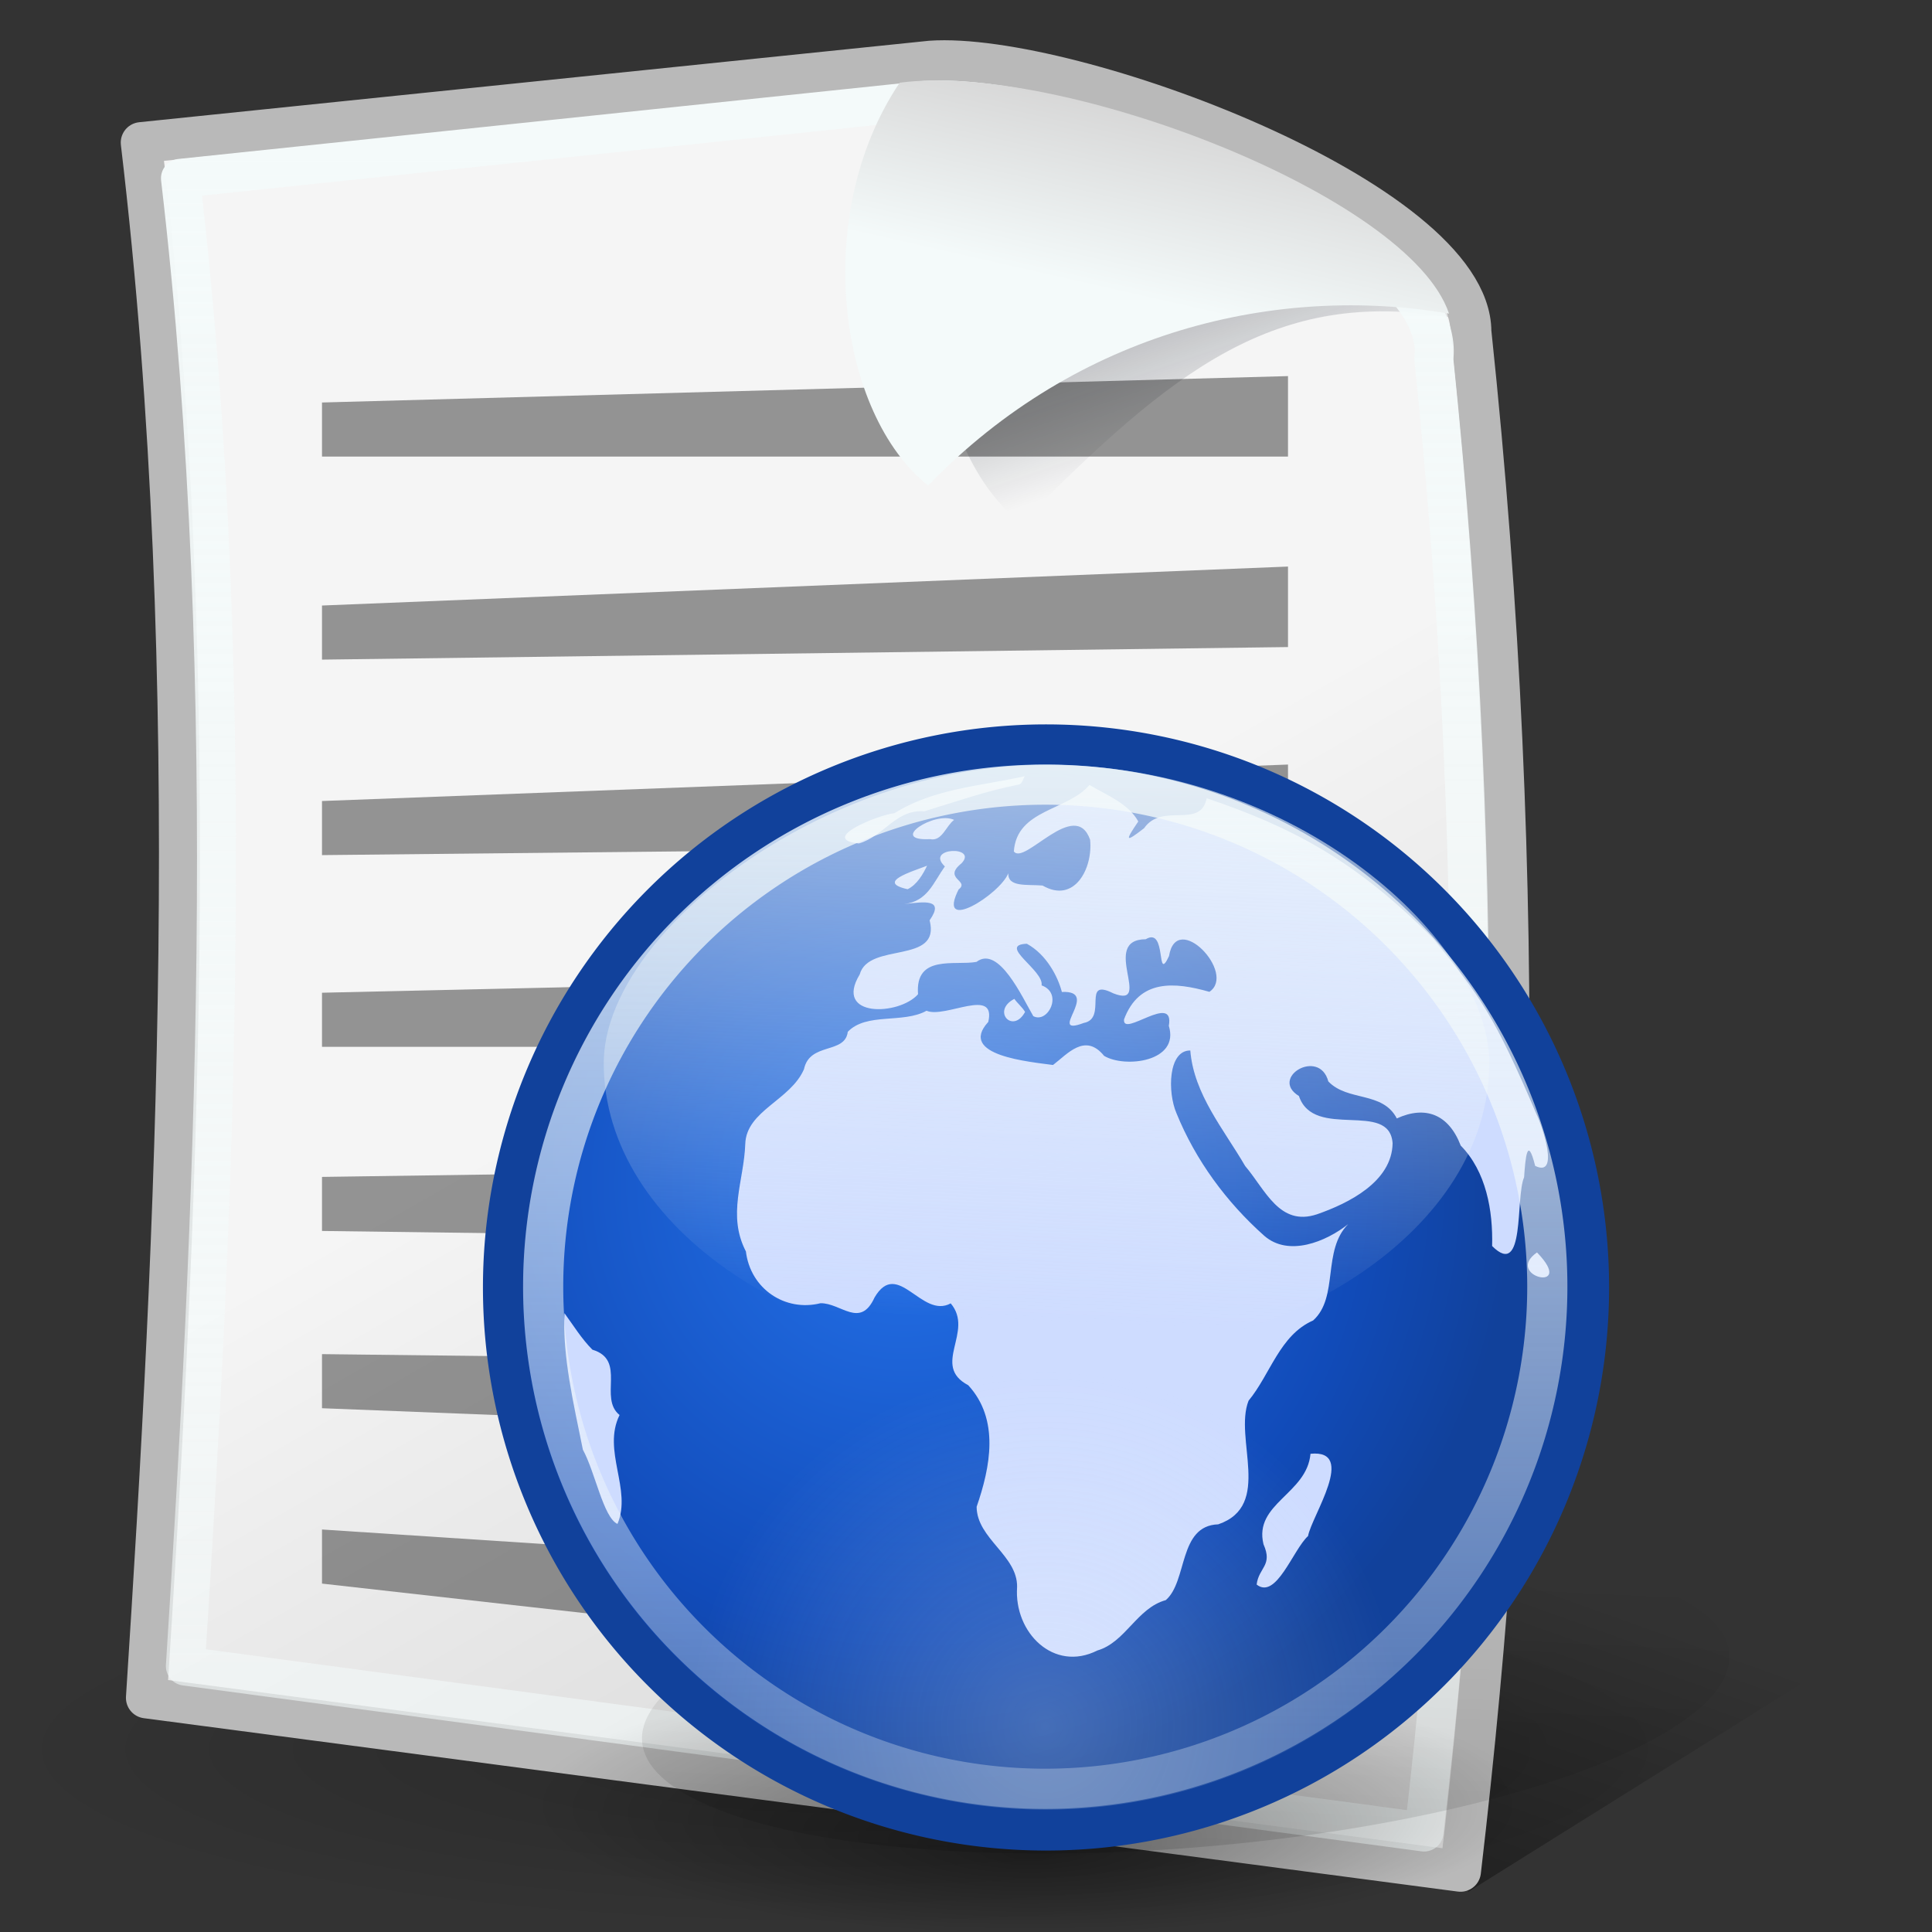 <?xml version="1.0" encoding="UTF-8" standalone="no"?>
<!-- Created with Inkscape (http://www.inkscape.org/) -->

<svg
   xmlns:dc="http://purl.org/dc/elements/1.1/"
   xmlns:cc="http://creativecommons.org/ns#"
   xmlns:rdf="http://www.w3.org/1999/02/22-rdf-syntax-ns#"
   xmlns:svg="http://www.w3.org/2000/svg"
   xmlns="http://www.w3.org/2000/svg"
   xmlns:xlink="http://www.w3.org/1999/xlink"
   xmlns:sodipodi="http://sodipodi.sourceforge.net/DTD/sodipodi-0.dtd"
   xmlns:inkscape="http://www.inkscape.org/namespaces/inkscape"
   width="48"
   height="48"
   id="svg2"
   sodipodi:version="0.32"
   inkscape:version="0.47 r22583"
   sodipodi:docname="text-html.svg"
   version="1.0">
  <rect width="100%" height="100%" fill="#333333" stroke="none"/>
  <sodipodi:namedview
     id="base"
     pagecolor="#ffffff"
     bordercolor="#666666"
     borderopacity="1.0"
     inkscape:pageopacity="0.0"
     inkscape:pageshadow="2"
     inkscape:zoom="1"
     inkscape:cx="24"
     inkscape:cy="22"
     inkscape:document-units="px"
     inkscape:current-layer="layer1"
     inkscape:window-width="964"
     inkscape:window-height="844"
     inkscape:window-x="110"
     inkscape:window-y="49"
     showguides="true"
     inkscape:guide-bbox="true"
     width="48px"
     height="48px"
     showgrid="false"
     showborder="true"
     inkscape:showpageshadow="false"
     inkscape:window-maximized="0" />
  <defs
     id="defs4">
    <inkscape:perspective
       id="perspective78"
       inkscape:persp3d-origin="24 : 16 : 1"
       inkscape:vp_z="48 : 24 : 1"
       inkscape:vp_y="0 : 1000 : 0"
       inkscape:vp_x="0 : 24 : 1"
       sodipodi:type="inkscape:persp3d" />
    <linearGradient
       id="linearGradient4820"
       inkscape:collect="always">
      <stop
         id="stop4822"
         offset="0"
         style="stop-color:white;stop-opacity:1;" />
      <stop
         id="stop4824"
         offset="1"
         style="stop-color:white;stop-opacity:0.579" />
    </linearGradient>
    <linearGradient
       id="linearGradient4957">
      <stop
         style="stop-color:#ffffff;stop-opacity:1;"
         offset="0"
         id="stop4959" />
      <stop
         style="stop-color:#d0d0d0;stop-opacity:1"
         offset="1"
         id="stop4961" />
    </linearGradient>
    <linearGradient
       id="linearGradient5912"
       inkscape:collect="always">
      <stop
         id="stop5914"
         offset="0"
         style="stop-color:#000000;stop-opacity:1;" />
      <stop
         id="stop5916"
         offset="1"
         style="stop-color:#000000;stop-opacity:0;" />
    </linearGradient>
    <linearGradient
       id="linearGradient5904">
      <stop
         style="stop-color:#000000;stop-opacity:0.198;"
         offset="0"
         id="stop5906" />
      <stop
         style="stop-color:#000000;stop-opacity:0;"
         offset="1"
         id="stop5908" />
    </linearGradient>
    <linearGradient
       id="linearGradient2057">
      <stop
         id="stop2059"
         offset="0"
         style="stop-color:#f0f0f0;stop-opacity:1;" />
      <stop
         id="stop2061"
         offset="1"
         style="stop-color:#dddddd;stop-opacity:1;" />
    </linearGradient>
    <linearGradient
       id="linearGradient2049"
       inkscape:collect="always">
      <stop
         id="stop2051"
         offset="0"
         style="stop-color:#0a0a0a;stop-opacity:1;" />
      <stop
         id="stop2053"
         offset="1"
         style="stop-color:#0a0a0a;stop-opacity:0;" />
    </linearGradient>
    <radialGradient
       gradientUnits="userSpaceOnUse"
       gradientTransform="matrix(1,0,0,0.213,-2.766884e-16,90.555)"
       r="56.111"
       fy="115.07"
       fx="60.502"
       cy="115.07"
       cx="60.502"
       id="radialGradient5902"
       xlink:href="#linearGradient5904"
       inkscape:collect="always" />
    <linearGradient
       gradientTransform="matrix(0.369,0,0,0.41,1.02,-3.067)"
       gradientUnits="userSpaceOnUse"
       y2="99.213"
       x2="88.314"
       y1="152.152"
       x1="71.237"
       id="linearGradient5918"
       xlink:href="#linearGradient5912"
       inkscape:collect="always" />
    <linearGradient
       gradientTransform="matrix(0.373,0,0,0.369,-1.51,-0.729)"
       y2="10.411"
       x2="84.655"
       y1="22.462"
       x1="81.894"
       gradientUnits="userSpaceOnUse"
       id="linearGradient4940"
       xlink:href="#linearGradient4957"
       inkscape:collect="always" />
    <linearGradient
       y2="34.13"
       x2="82.631"
       y1="-2.787"
       x1="69.606"
       gradientTransform="matrix(0.378,0,0,0.366,-1.594,-1.347)"
       gradientUnits="userSpaceOnUse"
       id="linearGradient4943"
       xlink:href="#linearGradient2049"
       inkscape:collect="always" />
    <linearGradient
       gradientTransform="matrix(0.374,0,0,0.378,-1.63,-0.679)"
       y2="114.993"
       x2="86"
       y1="65.225"
       x1="57.903"
       gradientUnits="userSpaceOnUse"
       id="linearGradient4946"
       xlink:href="#linearGradient2057"
       inkscape:collect="always" />
    <linearGradient
       gradientUnits="userSpaceOnUse"
       y2="41.371"
       x2="7.915"
       y1="3.83"
       x1="7.915"
       id="linearGradient4826"
       xlink:href="#linearGradient4820"
       inkscape:collect="always" />
    <linearGradient
       inkscape:collect="always"
       xlink:href="#linearGradient6534"
       id="linearGradient6540"
       x1="29.184"
       y1="367.827"
       x2="83.526"
       y2="21.705"
       gradientUnits="userSpaceOnUse" />
    <radialGradient
       inkscape:collect="always"
       xlink:href="#linearGradient6519"
       id="radialGradient6525"
       cx="56.109"
       cy="115.142"
       fx="56.109"
       fy="136.469"
       r="54.105"
       gradientTransform="matrix(0.914,2.206993e-7,-4.100829e-8,0.17,4.849,95.596)"
       gradientUnits="userSpaceOnUse" />
    <linearGradient
       id="linearGradient2087">
      <stop
         style="stop-color:#5ab9ff;stop-opacity:1;"
         offset="0"
         id="stop2089" />
      <stop
         id="stop2816"
         offset="0"
         style="stop-color:#007be4;stop-opacity:1;" />
      <stop
         style="stop-color:#005eb5;stop-opacity:1;"
         offset="0.75"
         id="stop2818" />
      <stop
         style="stop-color:#004d9b;stop-opacity:1;"
         offset="1"
         id="stop2091" />
    </linearGradient>
    <linearGradient
       id="linearGradient4308">
      <stop
         style="stop-color:#ffffff;stop-opacity:0.229;"
         offset="0"
         id="stop4310" />
      <stop
         style="stop-color:#ffffff;stop-opacity:0;"
         offset="1"
         id="stop4312" />
    </linearGradient>
    <linearGradient
       inkscape:collect="always"
       id="linearGradient5044">
      <stop
         style="stop-color:#ffffff;stop-opacity:1;"
         offset="0"
         id="stop5046" />
      <stop
         style="stop-color:#ffffff;stop-opacity:0;"
         offset="1"
         id="stop5048" />
    </linearGradient>
    <linearGradient
       inkscape:collect="always"
       id="linearGradient6519">
      <stop
         style="stop-color:black;stop-opacity:0.392"
         offset="0"
         id="stop6521" />
      <stop
         style="stop-color:#000000;stop-opacity:0;"
         offset="1"
         id="stop6523" />
    </linearGradient>
    <linearGradient
       inkscape:collect="always"
       id="linearGradient6534">
      <stop
         style="stop-color:#000000;stop-opacity:0.396"
         offset="0"
         id="stop6536" />
      <stop
         style="stop-color:#000000;stop-opacity:0;"
         offset="1"
         id="stop6538" />
    </linearGradient>
    <linearGradient
       inkscape:collect="always"
       id="linearGradient4206">
      <stop
         style="stop-color:#ffffff;stop-opacity:1;"
         offset="0"
         id="stop4208" />
      <stop
         style="stop-color:#ffffff;stop-opacity:0.369"
         offset="1"
         id="stop4210" />
    </linearGradient>
    <linearGradient
       y2="69.196"
       x2="67.07"
       y1="-18.185"
       x1="70.849"
       gradientTransform="matrix(0.243,0,0,0.247,10.634,15.79)"
       gradientUnits="userSpaceOnUse"
       id="linearGradient4034"
       xlink:href="#linearGradient5044"
       inkscape:collect="always" />
    <radialGradient
       r="56.443"
       fy="59.985"
       fx="52.664"
       cy="59.985"
       cx="52.664"
       gradientTransform="matrix(1.119,5.340557e-16,-5.627992e-16,1.119,-6.269,-7.14)"
       gradientUnits="userSpaceOnUse"
       id="radialGradient4042"
       xlink:href="#linearGradient2087"
       inkscape:collect="always" />
    <linearGradient
       y2="121.827"
       x2="59.643"
       y1="14.832"
       x1="59.643"
       gradientUnits="userSpaceOnUse"
       id="linearGradient4044"
       xlink:href="#linearGradient4206"
       inkscape:collect="always" />
    <radialGradient
       r="56.443"
       fy="119.526"
       fx="64.842"
       cy="119.526"
       cx="64.842"
       gradientTransform="matrix(0.682,6.91885e-17,-7.291221e-17,0.682,23.052,36.749)"
       gradientUnits="userSpaceOnUse"
       id="radialGradient4046"
       xlink:href="#linearGradient4308"
       inkscape:collect="always" />
    <linearGradient
       y2="121.827"
       x2="59.643"
       y1="14.832"
       x1="59.643"
       gradientUnits="userSpaceOnUse"
       id="linearGradient4044-383"
       xlink:href="#linearGradient4206-173"
       inkscape:collect="always" />
    <linearGradient
       inkscape:collect="always"
       id="linearGradient4206-173">
      <stop
         style="stop-color:#f4fafa;stop-opacity:1;"
         offset="0"
         id="stop2939" />
      <stop
         style="stop-color:#f4fafa;stop-opacity:0.369"
         offset="1"
         id="stop2941" />
    </linearGradient>
    <radialGradient
       inkscape:collect="always"
       xlink:href="#linearGradient6519-103"
       id="radialGradient6525-387"
       cx="56.109"
       cy="115.142"
       fx="56.109"
       fy="136.469"
       r="54.105"
       gradientTransform="matrix(0.914,2.206993e-7,-4.100829e-8,0.17,4.849,95.596)"
       gradientUnits="userSpaceOnUse" />
    <linearGradient
       inkscape:collect="always"
       id="linearGradient6519-103">
      <stop
         style="stop-color:#000000;stop-opacity:0.392"
         offset="0"
         id="stop2945" />
      <stop
         style="stop-color:#000000;stop-opacity:0;"
         offset="1"
         id="stop2947" />
    </linearGradient>
    <linearGradient
       y2="69.196"
       x2="67.07"
       y1="-18.185"
       x1="70.849"
       gradientTransform="matrix(0.243,0,0,0.247,10.634,15.79)"
       gradientUnits="userSpaceOnUse"
       id="linearGradient4034-390"
       xlink:href="#linearGradient5044-565"
       inkscape:collect="always" />
    <linearGradient
       inkscape:collect="always"
       id="linearGradient5044-565">
      <stop
         style="stop-color:#f4fafa;stop-opacity:1;"
         offset="0"
         id="stop2951" />
      <stop
         style="stop-color:#f4fafa;stop-opacity:0;"
         offset="1"
         id="stop2953" />
    </linearGradient>
    <linearGradient
       gradientUnits="userSpaceOnUse"
       y2="41.371"
       x2="7.915"
       y1="3.83"
       x1="7.915"
       id="linearGradient4826-698"
       xlink:href="#linearGradient4820-579"
       inkscape:collect="always" />
    <linearGradient
       id="linearGradient4820-579"
       inkscape:collect="always">
      <stop
         id="stop2957"
         offset="0"
         style="stop-color:#f4fafa;stop-opacity:1;" />
      <stop
         id="stop2959"
         offset="1"
         style="stop-color:#f4fafa;stop-opacity:0.579" />
    </linearGradient>
    <linearGradient
       gradientTransform="matrix(0.374,0,0,0.378,-1.63,-0.679)"
       y2="114.993"
       x2="86"
       y1="65.225"
       x1="57.903"
       gradientUnits="userSpaceOnUse"
       id="linearGradient4946-541"
       xlink:href="#linearGradient2057-827"
       inkscape:collect="always" />
    <linearGradient
       id="linearGradient2057-827">
      <stop
         id="stop2963"
         offset="0"
         style="stop-color:#f5f5f5;stop-opacity:1;" />
      <stop
         id="stop2965"
         offset="1"
         style="stop-color:#d7d7d7;stop-opacity:1;" />
    </linearGradient>
    <radialGradient
       r="56.443"
       fy="119.526"
       fx="64.842"
       cy="119.526"
       cx="64.842"
       gradientTransform="matrix(0.682,6.91885e-17,-7.291221e-17,0.682,23.052,36.749)"
       gradientUnits="userSpaceOnUse"
       id="radialGradient4046-246"
       xlink:href="#linearGradient4308-599"
       inkscape:collect="always" />
    <linearGradient
       id="linearGradient4308-599">
      <stop
         style="stop-color:#f4fafa;stop-opacity:0.229;"
         offset="0"
         id="stop2969" />
      <stop
         style="stop-color:#f4fafa;stop-opacity:0;"
         offset="1"
         id="stop2971" />
    </linearGradient>
    <radialGradient
       r="56.443"
       fy="59.985"
       fx="52.664"
       cy="59.985"
       cx="52.664"
       gradientTransform="matrix(1.119,5.340557e-16,-5.627992e-16,1.119,-6.269,-7.14)"
       gradientUnits="userSpaceOnUse"
       id="radialGradient4042-907"
       xlink:href="#linearGradient2087-77"
       inkscape:collect="always" />
    <linearGradient
       id="linearGradient2087-77">
      <stop
         style="stop-color:#4dafff;stop-opacity:1;"
         offset="0"
         id="stop2975" />
      <stop
         id="stop2977"
         offset="0"
         style="stop-color:#2573eb;stop-opacity:1;" />
      <stop
         style="stop-color:#114bb9;stop-opacity:1;"
         offset="0.75"
         id="stop2979" />
      <stop
         style="stop-color:#11419b;stop-opacity:1;"
         offset="1"
         id="stop2981" />
    </linearGradient>
    <radialGradient
       gradientUnits="userSpaceOnUse"
       gradientTransform="matrix(1,0,0,0.213,-2.766884e-16,90.555)"
       r="56.111"
       fy="115.07"
       fx="60.502"
       cy="115.07"
       cx="60.502"
       id="radialGradient5902-370"
       xlink:href="#linearGradient5904-525"
       inkscape:collect="always" />
    <linearGradient
       id="linearGradient5904-525">
      <stop
         style="stop-color:#000000;stop-opacity:0.198;"
         offset="0"
         id="stop2985" />
      <stop
         style="stop-color:#000000;stop-opacity:0;"
         offset="1"
         id="stop2987" />
    </linearGradient>
    <linearGradient
       inkscape:collect="always"
       xlink:href="#linearGradient6534-718"
       id="linearGradient6540-465"
       x1="29.184"
       y1="367.827"
       x2="83.526"
       y2="21.705"
       gradientUnits="userSpaceOnUse" />
    <linearGradient
       inkscape:collect="always"
       id="linearGradient6534-718">
      <stop
         style="stop-color:#000000;stop-opacity:0.396"
         offset="0"
         id="stop2991" />
      <stop
         style="stop-color:#000000;stop-opacity:0;"
         offset="1"
         id="stop2993" />
    </linearGradient>
    <linearGradient
       y2="34.13"
       x2="82.631"
       y1="-2.787"
       x1="69.606"
       gradientTransform="matrix(0.378,0,0,0.366,-1.594,-1.347)"
       gradientUnits="userSpaceOnUse"
       id="linearGradient4943-150"
       xlink:href="#linearGradient2049-786"
       inkscape:collect="always" />
    <linearGradient
       id="linearGradient2049-786"
       inkscape:collect="always">
      <stop
         id="stop2997"
         offset="0"
         style="stop-color:#030a19;stop-opacity:1;" />
      <stop
         id="stop2999"
         offset="1"
         style="stop-color:#030a19;stop-opacity:0;" />
    </linearGradient>
    <linearGradient
       gradientTransform="matrix(0.369,0,0,0.41,1.02,-3.067)"
       gradientUnits="userSpaceOnUse"
       y2="99.213"
       x2="88.314"
       y1="152.152"
       x1="71.237"
       id="linearGradient5918-87"
       xlink:href="#linearGradient5912-394"
       inkscape:collect="always" />
    <linearGradient
       id="linearGradient5912-394"
       inkscape:collect="always">
      <stop
         id="stop3003"
         offset="0"
         style="stop-color:#000000;stop-opacity:1;" />
      <stop
         id="stop3005"
         offset="1"
         style="stop-color:#000000;stop-opacity:0;" />
    </linearGradient>
    <linearGradient
       gradientTransform="matrix(0.373,0,0,0.369,-1.51,-0.729)"
       y2="10.411"
       x2="84.655"
       y1="22.462"
       x1="81.894"
       gradientUnits="userSpaceOnUse"
       id="linearGradient4940-870"
       xlink:href="#linearGradient4957-968"
       inkscape:collect="always" />
    <linearGradient
       id="linearGradient4957-968">
      <stop
         style="stop-color:#f4fafa;stop-opacity:1;"
         offset="0"
         id="stop3009" />
      <stop
         style="stop-color:#d7d7d7;stop-opacity:1"
         offset="1"
         id="stop3011" />
    </linearGradient>
  </defs>
  <g
     id="layer1"
     inkscape:groupmode="layer"
     inkscape:label="Layer 1">
    <path
       id="path5910"
       d="M 36.48,47 L 48,39.8 L 30,36 L 36.48,47 z "
       style="fill:url(#linearGradient5918-87);fill-opacity:1;fill-rule:evenodd;stroke:none;stroke-width:0.25pt;stroke-linecap:butt;stroke-linejoin:miter;stroke-opacity:1" />
    <path
       transform="matrix(0.374,0,0,0.375,-1.643,0.305)"
       d="M 116.614 115.07 A 56.111 11.954 0 1 1  4.391,115.07 A 56.111 11.954 0 1 1  116.614 115.07 z"
       sodipodi:ry="11.954107"
       sodipodi:rx="56.111115"
       sodipodi:cy="115.07005"
       sodipodi:cx="60.502419"
       id="path5894"
       style="opacity:1;color:black;fill:url(#radialGradient5902-370);fill-opacity:1;fill-rule:evenodd;stroke:none;stroke-width:2;stroke-linecap:round;stroke-linejoin:round;marker:none;marker-start:none;marker-mid:none;marker-end:none;stroke-miterlimit:4;stroke-dasharray:none;stroke-dashoffset:0;stroke-opacity:1;visibility:visible;display:inline;overflow:visible"
       sodipodi:type="arc" />
    <path
       sodipodi:nodetypes="cccccc"
       id="path1306"
       d="M 3.638,42.183 C 4.369,30.87 5.101,16.946 3.509,3.543 L 23.123,1.52 C 26.564,1.281 36.544,4.979 36.544,8.243 C 38.006,22.037 37.662,34.786 36.285,46.491 L 3.638,42.183 z "
       style="fill:url(#linearGradient4946-541);fill-opacity:1;fill-rule:evenodd;stroke:#b9b9b9;stroke-width:1.018;stroke-linecap:round;stroke-linejoin:round;stroke-miterlimit:4;stroke-dasharray:none;stroke-opacity:1" />
    <path
       sodipodi:nodetypes="cccc"
       id="path2039"
       d="M 24.653,3.074 C 22.414,6.341 23.11,11.251 25.371,13 C 29.153,9.165 31.696,7.163 36,7.879 C 33.707,4.844 28.691,2.553 24.653,3.074 z "
       style="fill:url(#linearGradient4943-150);fill-opacity:1;fill-rule:evenodd;stroke:none;stroke-width:0.25pt;stroke-linecap:butt;stroke-linejoin:miter;stroke-opacity:1" />
    <path
       style="opacity:0.402;fill:#000000;fill-opacity:1;stroke:none;stroke-width:1;stroke-linecap:round;stroke-linejoin:round;stroke-miterlimit:4;stroke-dashoffset:0;stroke-opacity:1"
       d="M 8,10 L 32,9.344 L 32,11.344 L 8,11.344 L 8,10 z "
       id="path4826"
       sodipodi:nodetypes="ccccc" />
    <path
       style="opacity:0.402;fill:#000000;fill-opacity:1;stroke:none;stroke-width:1;stroke-linecap:round;stroke-linejoin:round;stroke-miterlimit:4;stroke-dashoffset:0;stroke-opacity:1"
       d="M 8,15.044 L 32,14.076 L 32,16.076 L 8,16.388 L 8,15.044 z "
       id="path4828"
       sodipodi:nodetypes="ccccc" />
    <path
       style="opacity:0.402;fill:#000000;fill-opacity:1;stroke:none;stroke-width:1;stroke-linecap:round;stroke-linejoin:round;stroke-miterlimit:4;stroke-dashoffset:0;stroke-opacity:1"
       d="M 8,19.901 L 32,18.995 L 32,20.995 L 8,21.245 L 8,19.901 z "
       id="path4830"
       sodipodi:nodetypes="ccccc" />
    <path
       style="opacity:0.402;fill:#000000;fill-opacity:1;stroke:none;stroke-width:1;stroke-linecap:round;stroke-linejoin:round;stroke-miterlimit:4;stroke-dashoffset:0;stroke-opacity:1"
       d="M 8,24.664 L 22,24.348 L 22,26.008 L 8,26.008 L 8,24.664 z "
       id="path4832"
       sodipodi:nodetypes="ccccc" />
    <path
       style="opacity:0.402;fill:#000000;fill-opacity:1;stroke:none;stroke-width:1;stroke-linecap:round;stroke-linejoin:round;stroke-miterlimit:4;stroke-dashoffset:0;stroke-opacity:1"
       d="M 8,29.24 L 32,28.896 L 32,30.896 L 8,30.583 L 8,29.24 z "
       id="path4834"
       sodipodi:nodetypes="ccccc" />
    <path
       style="opacity:0.402;fill:#000000;fill-opacity:1;stroke:none;stroke-width:1;stroke-linecap:round;stroke-linejoin:round;stroke-miterlimit:4;stroke-dashoffset:0;stroke-opacity:1"
       d="M 8,33.643 L 32,33.924 L 32,35.924 L 8,34.987 L 8,33.643 z "
       id="path4836"
       sodipodi:nodetypes="ccccc" />
    <path
       sodipodi:nodetypes="ccccc"
       id="rect3950"
       d="M 8,38 L 22,38.918 L 22,40.918 L 8,39.344 L 8,38 z "
       style="opacity:0.402;fill:#000000;fill-opacity:1;stroke:none;stroke-width:1;stroke-linecap:round;stroke-linejoin:round;stroke-miterlimit:4;stroke-dashoffset:0;stroke-opacity:1" />
    <path
       sodipodi:nodetypes="cccccc"
       id="path3945"
       d="M 4.605,41.395 C 5.294,30.572 5.984,17.251 4.483,4.43 L 22.973,2.494 C 26.728,2.265 36.017,5.803 35.623,8.926 C 37.002,22.122 36.678,34.319 35.38,45.517 L 4.605,41.395 z "
       style="fill:none;fill-opacity:1.0;fill-rule:evenodd;stroke:url(#linearGradient4826-698);stroke-width:0.967;stroke-linecap:round;stroke-linejoin:round;stroke-miterlimit:4;stroke-dasharray:none;stroke-opacity:1" />
    <path
       sodipodi:nodetypes="cccc"
       id="path2037"
       d="M 22.352,2.055 C 20.142,5.348 20.829,10.298 23.06,12.062 C 26.794,8.195 31.751,7.069 36,7.791 C 35.024,4.86 26.338,1.529 22.352,2.055 z "
       style="fill:url(#linearGradient4940-870);fill-opacity:1;fill-rule:evenodd;stroke:none;stroke-width:1;stroke-linecap:butt;stroke-linejoin:miter;stroke-miterlimit:4;stroke-dasharray:none;stroke-opacity:1" />
    <path
       transform="matrix(0.231,0,-6.257086e-2,6.865345e-2,18.344,37.313)"
       d="M 123.749 70.849 A 56.443 56.443 0 1 1  10.863,70.849 A 56.443 56.443 0 1 1  123.749 70.849 z"
       sodipodi:ry="56.442806"
       sodipodi:rx="56.442806"
       sodipodi:cy="70.848709"
       sodipodi:cx="67.306274"
       id="path6532"
       style="color:black;fill:url(#linearGradient6540-465);fill-opacity:1;fill-rule:evenodd;stroke:none;stroke-width:3;stroke-linecap:round;stroke-linejoin:round;marker:none;marker-start:none;marker-mid:none;marker-end:none;stroke-miterlimit:4;stroke-dasharray:none;stroke-dashoffset:0;stroke-opacity:1;visibility:visible;display:inline;overflow:visible"
       sodipodi:type="arc" />
    <path
       transform="matrix(0.251,0,0,0.352,11.498,4.278)"
       d="M 110.215 115.142 A 54.105 9.185 0 1 1  2.004,115.142 A 54.105 9.185 0 1 1  110.215 115.142 z"
       sodipodi:ry="9.1845608"
       sodipodi:rx="54.105412"
       sodipodi:cy="115.14162"
       sodipodi:cx="56.109314"
       id="path5065"
       style="color:black;fill:url(#radialGradient6525-387);fill-opacity:1;fill-rule:evenodd;stroke:none;stroke-width:3;stroke-linecap:round;stroke-linejoin:round;marker:none;marker-start:none;marker-mid:none;marker-end:none;stroke-miterlimit:4;stroke-dasharray:none;stroke-dashoffset:0;stroke-opacity:1;visibility:visible;display:inline;overflow:visible"
       sodipodi:type="arc" />
    <path
       transform="matrix(0.239,0,0,0.239,9.902,15.054)"
       d="M 123.749 70.849 A 56.443 56.443 0 1 1  10.863,70.849 A 56.443 56.443 0 1 1  123.749 70.849 z"
       sodipodi:ry="56.442806"
       sodipodi:rx="56.442806"
       sodipodi:cy="70.848709"
       sodipodi:cx="67.306274"
       id="path1359"
       style="color:black;fill:url(#radialGradient4042-907);fill-opacity:1;fill-rule:evenodd;stroke:#11419b;stroke-width:4.181;stroke-linecap:round;stroke-linejoin:round;marker:none;marker-start:none;marker-mid:none;marker-end:none;stroke-miterlimit:4;stroke-dasharray:none;stroke-dashoffset:0;stroke-opacity:1;visibility:visible;display:inline;overflow:visible"
       sodipodi:type="arc" />
    <g
       style="fill:#cedcff;fill-opacity:1"
       transform="matrix(0.237,0,0,0.243,9.321,15.529)"
       inkscape:label="Layer 1"
       id="g2125">
      <path
         id="path4290"
         style="fill:#cedcff;fill-opacity:1;fill-rule:evenodd;stroke:none;stroke-width:1pt;stroke-linecap:butt;stroke-linejoin:miter;stroke-opacity:1"
         d="M 68.096,15.456 C 63.486,16.462 58.558,16.712 54.442,19.236 C 52.848,19.366 46.408,21.893 50.706,22.332 C 53.369,21.576 54.606,18.808 57.578,19.04 C 60.769,18.091 64.051,16.961 67.53,16.296 C 67.889,16.13 67.896,15.734 68.096,15.456 z M 74.882,16.349 C 72.579,18.997 67.27,18.829 66.952,23.142 C 68.037,24.634 73.377,17.614 74.947,21.95 C 75.257,24.858 73.319,28.528 69.962,26.633 C 68.333,26.497 66.305,26.832 66.373,25.374 C 65.527,27.513 58.792,31.651 61.158,27.04 C 62.386,26.117 59.439,25.949 61.464,24.363 C 63.256,22.543 57.569,22.715 59.722,24.678 C 58.475,26.398 57.912,28.227 55.461,28.527 C 57.553,28.293 59.729,27.955 58.123,30.188 C 59.335,34.741 51.727,32.364 50.794,35.724 C 48.028,40.175 54.937,39.94 56.909,37.747 C 56.576,33.631 60.812,34.846 63.035,34.439 C 65.37,32.706 67.835,38.068 68.991,39.985 C 70.505,40.784 72.168,37.651 69.861,36.841 C 70.134,35.302 65.18,32.698 68.316,32.586 C 70.411,33.701 71.591,36.01 71.986,37.514 C 76.163,37.325 70.269,42.152 74.278,40.684 C 76.819,40.229 74.004,35.992 77.377,37.654 C 81.639,39.291 75.913,32.154 80.779,32.124 C 83.04,30.789 81.827,36.763 83.219,33.843 C 84.009,29.112 90.337,35.607 87.453,37.501 C 83.787,36.482 80.094,36.184 78.505,40.313 C 78.284,42.257 83.846,37.508 83.197,40.976 C 84.369,44.654 78.594,45.323 76.416,44.049 C 74.413,41.638 72.548,43.885 71.057,44.982 C 68.733,44.657 61.003,44.043 64.271,40.58 C 65.135,36.964 59.757,40.25 57.799,39.436 C 55.328,40.775 51.519,39.589 49.544,41.586 C 49.261,43.901 45.558,42.624 44.952,45.411 C 43.552,48.582 38.915,49.642 38.798,53.041 C 38.665,56.841 36.875,60.299 38.863,64.042 C 39.341,67.871 42.968,70.24 46.679,69.34 C 48.827,69.294 50.843,71.983 52.355,68.741 C 54.79,64.728 57.281,70.977 60.334,69.354 C 62.848,72.251 58.231,75.696 62.172,77.723 C 65.477,81.224 64.495,86.086 63.051,90.151 C 63.073,93.424 67.37,95.128 67.292,98.373 C 66.963,103.016 71.142,107.09 75.701,104.846 C 78.656,104.013 79.853,100.503 82.882,99.693 C 85.181,97.753 84.182,92.083 88.379,91.945 C 94.107,90.03 89.998,83.183 91.558,79.306 C 93.848,76.601 94.82,72.599 98.327,71.101 C 101.038,68.727 99.248,63.943 101.998,61.255 C 99.669,63.05 95.75,64.621 93.2,62.44 C 89.254,59.018 86.01,54.736 83.998,49.907 C 83.056,47.772 83.116,43.478 85.45,43.498 C 85.818,47.979 88.987,51.588 91.199,55.308 C 93.315,57.726 94.791,61.517 98.719,60.25 C 102.037,59.125 106.585,56.926 106.658,52.992 C 106.349,48.537 98.404,52.698 96.837,48.152 C 93.702,46.284 98.97,43.2 99.92,46.662 C 101.955,48.738 105.603,47.641 107.099,50.445 C 110.127,49.092 112.55,50.044 113.798,53.221 C 116.467,55.864 117.189,59.869 117.09,63.491 C 120.592,66.906 119.516,58.523 120.442,56.462 C 120.581,54.507 120.779,52.099 121.602,55.296 C 124.165,56.525 122.379,51.303 121.794,50.127 C 117.299,39.859 115.855,37.978 110.925,32.067 C 102.788,24.086 96.176,20.68 87.168,17.71 C 86.513,20.909 82.513,18.093 80.605,20.772 C 78.604,22.285 78.594,22.092 79.997,20.083 C 78.978,18.255 76.663,17.381 74.882,16.349 z M 60.689,19.922 C 58.688,18.975 53.732,22.1 58.17,21.889 C 59.425,22.151 59.844,20.521 60.689,19.922 z M 57.857,24.605 C 56.26,25.216 52.466,26.292 55.819,27.008 C 56.779,26.557 57.405,25.523 57.857,24.605 z M 67.006,38.221 C 64.578,39.439 66.847,41.861 68.129,39.557 C 67.825,39.052 67.348,38.696 67.006,38.221 z M 121.795,64.145 C 118.228,66.576 126.021,68.406 121.795,64.145 z M 19.842,70.353 C 19.635,74.81 20.78,79.508 21.775,84.315 C 23.059,86.589 23.922,91.246 25.4,91.904 C 26.94,88.373 23.773,84.423 25.62,80.769 C 23.397,79.021 26.388,75.145 22.774,74.089 C 21.637,72.977 20.79,71.62 19.842,70.353 z M 98.05,84.731 C 97.681,88.846 92.079,89.812 93.123,93.983 C 94.121,96.169 92.634,96.331 92.404,98.103 C 94.464,99.683 96.215,94.538 97.794,93.142 C 98.162,91.109 102.964,84.255 98.05,84.731 z " />
    </g>
    <path
       transform="matrix(0.23,0,0,0.23,10.498,15.682)"
       d="M 123.749 70.849 A 56.443 56.443 0 1 1  10.863,70.849 A 56.443 56.443 0 1 1  123.749 70.849 z"
       sodipodi:ry="56.442806"
       sodipodi:rx="56.442806"
       sodipodi:cy="70.848709"
       sodipodi:cx="67.306274"
       id="path2854"
       style="color:black;fill:url(#radialGradient4046-246);fill-opacity:1;fill-rule:evenodd;stroke:none;stroke-width:3;stroke-linecap:round;stroke-linejoin:round;marker:none;marker-start:none;marker-mid:none;marker-end:none;stroke-miterlimit:4;stroke-dasharray:none;stroke-dashoffset:0;stroke-opacity:1;visibility:visible;display:inline;overflow:visible"
       sodipodi:type="arc" />
    <path
       sodipodi:nodetypes="csssc"
       id="path4316"
       d="M 37,26.412 C 37,30.503 32.072,33.823 26,33.823 C 19.928,33.823 15,30.503 15,26.412 C 15,23.214 20.391,19 26,19 C 32.271,19 37,23.399 37,26.412 z "
       style="color:black;fill:url(#linearGradient4034-390);fill-opacity:1;fill-rule:evenodd;stroke:none;stroke-width:3;stroke-linecap:round;stroke-linejoin:round;marker:none;marker-start:none;marker-mid:none;marker-end:none;stroke-miterlimit:4;stroke-dashoffset:0;stroke-opacity:1;visibility:visible;display:inline;overflow:visible" />
    <path
       transform="matrix(0.221,0,0,0.221,11.094,16.31)"
       d="M 123.749 70.849 A 56.443 56.443 0 1 1  10.863,70.849 A 56.443 56.443 0 1 1  123.749 70.849 z"
       sodipodi:ry="56.442806"
       sodipodi:rx="56.442806"
       sodipodi:cy="70.848709"
       sodipodi:cx="67.306274"
       id="path3331"
       style="color:black;fill:none;fill-opacity:1;fill-rule:evenodd;stroke:url(#linearGradient4044-383);stroke-width:4.515;stroke-linecap:round;stroke-linejoin:round;marker:none;marker-start:none;marker-mid:none;marker-end:none;stroke-miterlimit:4;stroke-dasharray:none;stroke-dashoffset:0;stroke-opacity:0.794;visibility:visible;display:inline;overflow:visible"
       sodipodi:type="arc" />
  </g>
</svg>
